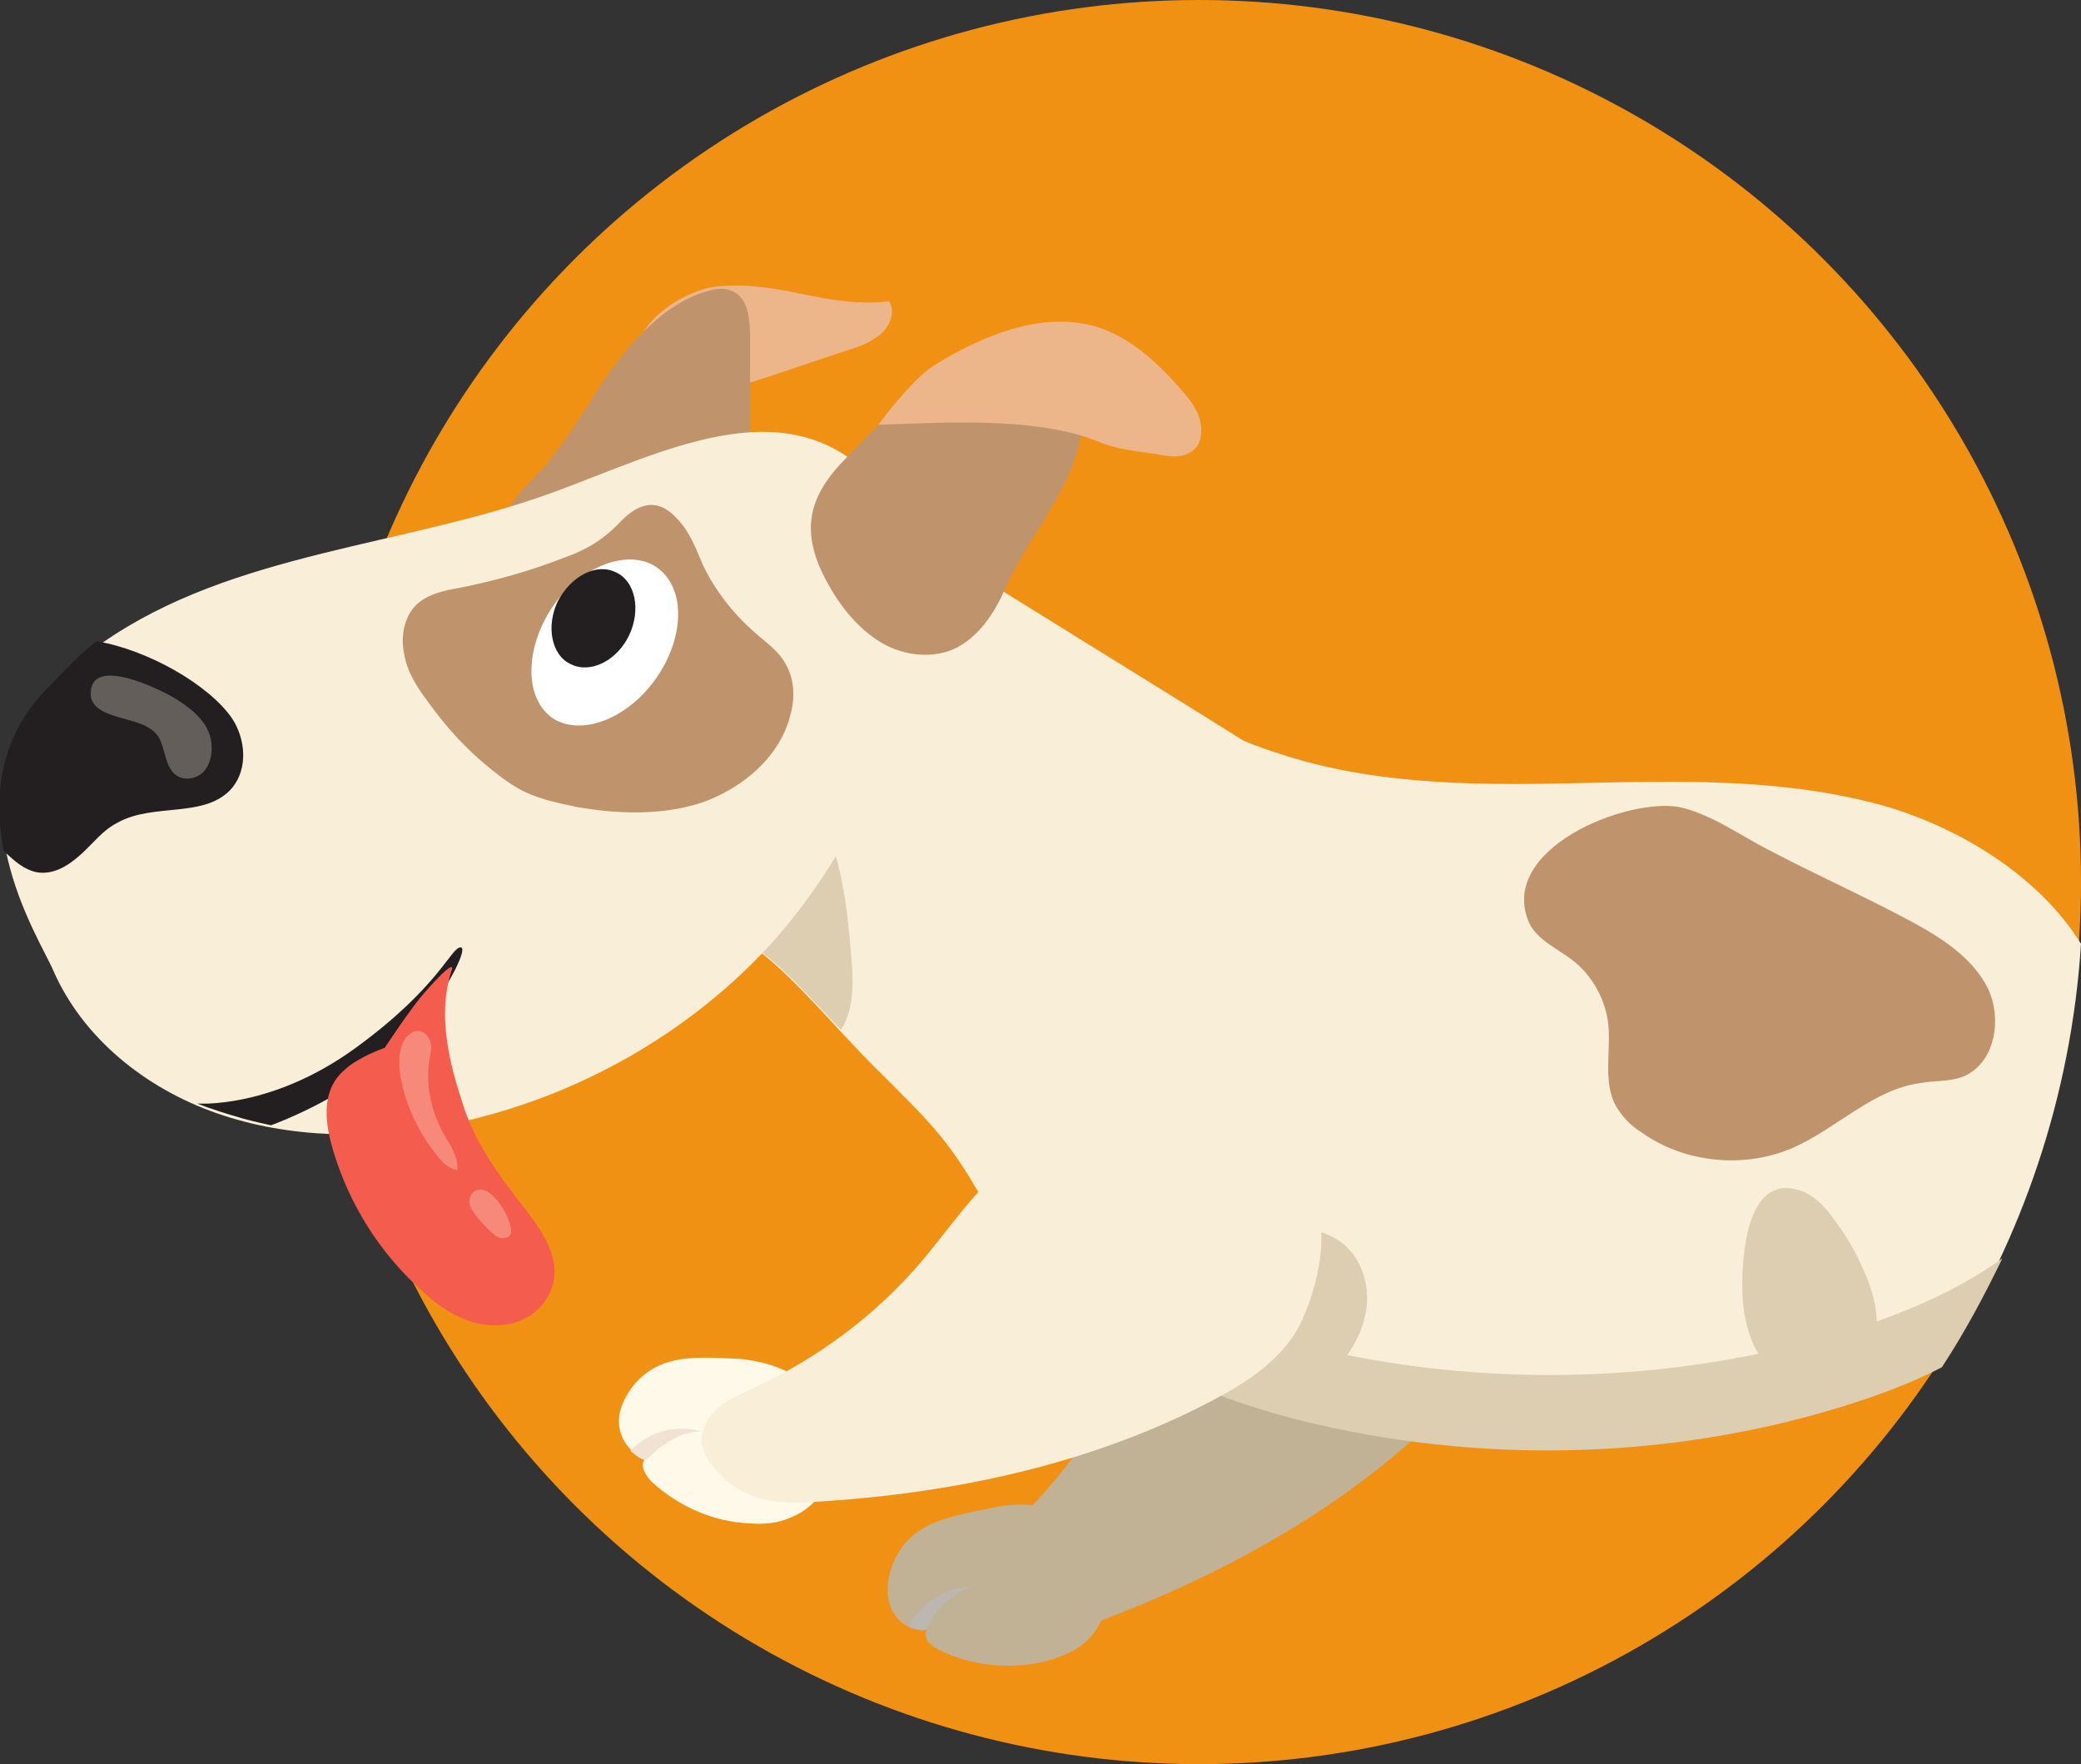 <?xml version="1.0" encoding="utf-8"?>
<!-- Generator: Adobe Illustrator 27.4.1, SVG Export Plug-In . SVG Version: 6.00 Build 0)  -->
<svg version="1.1" id="Layer_2" xmlns="http://www.w3.org/2000/svg" xmlns:xlink="http://www.w3.org/1999/xlink" x="0px" y="0px"
	 width="172px" height="145.8px" viewBox="0 0 172 145.8" style="enable-background:new 0 0 172 145.8;" xml:space="preserve">
<rect x="0" y="0" width="172" height="145.8" fill="#333333" stroke="none"/>
<style type="text/css">
	.st0{fill:#F19114;}
	.st1{fill:#F9EED7;}
	.st2{fill:#DDCEB1;}
	.st3{fill:#C1B195;}
	.st4{fill:#BCB8B1;}
	.st5{fill:#EDB68A;}
	.st6{fill:#BF946D;}
	.st7{fill:#FFF9E9;}
	.st8{fill:#F2E2D3;}
	.st9{fill:#231F20;}
	.st10{fill:#FFFFFF;}
	.st11{opacity:0.29;fill:#FFF9E9;enable-background:new    ;}
	.st12{fill:#F45C4D;}
</style>
<g id="_レイヤー_2">
	<circle class="st0" cx="99.1" cy="72.9" r="72.9"/>
</g>
<path class="st1" d="M70.8,41.3c9.6,6.1,25,15.5,34.5,21.5c2.8,1.8-0.1,0.3,1.7,3.2c1.3,2,2,4.3,2.5,6.7c0.4,2.1,0.7,4.2,0.3,6.3
	c-0.4,2.3-1.5,4.5-2.6,6.6c-3.2,5.8-7.4,11.4-13.3,14.2c-0.7,0.3-11.1,2.1-11.5,1.5c-3.8-7.1-5.1-8.1-10.5-13.5
	c-2.4-2.4-6.1-6.8-8.8-8.9c-3.8-2.9-7.2-6.2-10.1-9.9c-2.2-2.7-4.1-5.8-5-9.2c-2.1-7.8,1.4-25,12.2-23.3
	C64.2,37.2,67.6,39.2,70.8,41.3L70.8,41.3z"/>
<path class="st2" d="M67.8,67.4c-0.3-0.6-0.7-1.2-1.4-1.5c-0.4-0.1-0.9-0.1-1.3-0.1c-2.3,0.4-4.1,2.4-5,4.5c-0.5,1.3-1.1,3.2-1.1,5
	c1.4,1.3,2.8,2.5,4.2,3.6c1.9,1.4,4.2,4,6.3,6.2c0.1-0.1,0.1-0.2,0.2-0.3c1-1.9,0.8-4.2,0.6-6.4C70,74.7,69.5,70.8,67.8,67.4z"/>
<path class="st3" d="M73.7,129.5c-0.4,1.1-0.5,2.4,0,3.5c0.5,1.1,1.7,1.9,2.9,1.7c-0.4,0.7,0.4,1.4,1.1,1.7c2.7,1.3,5.8,1.6,8.7,0.9
	c1.1-0.3,2.2-0.7,3.1-1.4c2.5-2,2.8-6.1,0.9-8.7c-2.1-2.8-5.6-3.3-8.8-2.5C78.2,125.4,75,125.9,73.7,129.5L73.7,129.5z"/>
<path class="st4" d="M80.3,131.1c-2.1,0.1-4.2,1.4-5.2,3.3c0,0,0.9,0.3,0.9,0.3c0.4,0.1,0.5,0,0.6-0.2c0.3-0.5,0.6-1,0.9-1.4
	C78.3,132.2,79.2,131.5,80.3,131.1L80.3,131.1z"/>
<path class="st3" d="M96.9,104c-1.4,2.6-2.3,5.4-3.5,8.2c-2.3,5.4-5.8,10.3-10.2,14.3c-0.8,0.7-1.7,1.5-2.3,2.4
	c-0.6,0.9-0.9,2.1-0.5,3.2c0.3,0.7,0.9,1.3,1.5,1.7c1.3,0.8,2.8,1.3,4.3,1.3c1.7,0,3.3-0.6,4.9-1.2c10.5-4,20.6-9.6,28.5-17.6
	c2-2,3.9-4.2,4.8-6.8c0.9-2.7,0.7-5.9-1.2-7.9c-1.2-1.3-2.8-2-4.5-2.4c-4.6-1.2-9-0.2-13.6-0.4c-1.5-0.1-2.7-0.4-4.1,0.5
	C99.2,100.2,97.9,102.2,96.9,104L96.9,104z"/>
<path class="st5" d="M59.1,23.7c2.4-0.3,4.8,0.1,7.2,0.6c2.4,0.5,4.8,0.9,7.2,0.6c0.5,0.9,0.1,2-0.7,2.7s-1.7,1-2.6,1.3
	c-2.5,0.8-5,1.7-7.5,2.5c-1,0.3-2.1,0.7-3.2,0.8c-1.4,0.2-2.9,0-4.2-0.5C49.3,29.2,55.3,24.2,59.1,23.7L59.1,23.7z"/>
<path class="st6" d="M49.8,31.6c2.3-3.4,5.3-6.7,8.9-7.6c0.7-0.2,1.5-0.2,2.1,0.2c1.1,0.7,1.2,2.4,1.2,3.9c0,2.5,0,4.9,0,7.4
	c0,0.7,0,1.4-0.2,2.1c-0.3,0.8-0.9,1.5-1.6,1.9c-1.5,1.1-3.3,1.7-5.1,2.1c-4.3,1.1-8.8,1.7-13.3,1.6c0-1.9,2.6-3.7,3.5-5
	C47,36.1,48.4,33.8,49.8,31.6L49.8,31.6z"/>
<path class="st1" d="M156.4,66.8c-8-2.4-16.6-2.3-25-2.1c-8.4,0.2-17,0.3-25-2.2c-5.3-1.6-10.2-4.4-15.4-6.3
	c-3.4-1.2-10.1-3.5-13.6-1.5c-2.9,1.7-2.6,6.5-2.8,9.3c-0.6,9.4,1.1,18.8,3.9,27.8c1.2,3.7,2.6,7.4,4.8,10.6
	c5.3,7.7,14.8,12.1,24.2,14.5c14.6,3.6,30.2,3.3,44.6-1.1c2.9-0.9,5.9-2,8.6-3.4c6.4-10,10.5-21.8,11.3-34.4
	C168.7,72.7,162.7,68.8,156.4,66.8L156.4,66.8z"/>
<path class="st2" d="M152.4,110.1c-14.3,4.3-30,4.7-44.6,1.1c-9.4-2.4-26.7-11.6-24.5-8.3c5.3,7.7,14.8,12.1,24.2,14.5
	c14.6,3.6,30.2,3.3,44.6-1.1c2.9-0.9,5.7-1.9,8.4-3.3c1.9-2.9,3.5-5.9,5-9C161.6,106.8,157,108.7,152.4,110.1z"/>
<path class="st7" d="M52.2,114.7c-0.7,1-1.2,2.1-1,3.3c0.2,1.2,1.1,2.3,2.2,2.5c-0.6,0.5-0.1,1.4,0.5,2c2.2,2,5.1,3.3,8.1,3.4
	c1.1,0.1,2.3,0,3.4-0.5c3-1.2,4.5-5,3.4-8c-1.2-3.3-4.4-4.8-7.7-5.1C57.8,112.2,54.5,111.7,52.2,114.7L52.2,114.7z"/>
<path class="st8" d="M58,118.3c-2.1-0.6-4.4,0-5.9,1.6c0,0,0.7,0.6,0.8,0.6c0.3,0.2,0.4,0.2,0.7,0c0.4-0.4,0.8-0.8,1.3-1.1
	C55.8,118.7,56.9,118.3,58,118.3L58,118.3z"/>
<path class="st1" d="M64,77.7c-6.9,7.7-16.5,13.1-26.7,15.2c-6.6,1.3-13.4,1.2-19.4-0.9c-6-2.1-11.1-6.3-13.5-11.8
	c-1.1-2.6-8.8-14.3-0.4-22.9c1.4-1.4,2.8-3,4.5-4.2c10.8-7.5,24.8-7.9,37.2-12.4c9-3.3,19.2-8.8,26.5-1.1c5.5,5.8,2.9,17.8,0.2,24.8
	C70.4,69,67.6,73.6,64,77.7L64,77.7z"/>
<path class="st9" d="M3.9,56.9c1.3-1.3,2.6-2.8,4.1-3.9c4.2,0.7,9.3,3.6,11.2,6.4c1.1,1.7,1.3,4.1,0,5.7c-2.2,2.6-6.5,1.2-9.5,2.9
	c-1.2,0.6-2,1.7-3,2.6c-1,0.9-2.2,1.7-3.6,1.5c-1.1-0.2-2-1-2.8-1.8C-0.5,66-0.2,61.1,3.9,56.9L3.9,56.9z"/>
<path class="st6" d="M80.9,28.5c0.6-0.4,1.3-0.7,2.1-0.7c1.7,0.1,6.2,3.5,6.4,5.2c0.8,5.8-3.9,10.3-6.3,15.6
	c-0.9,2.1-2.3,4.2-4.4,5.1c-2,0.8-4.4,0.4-6.2-0.8c-1.8-1.2-3.2-3-4.2-4.9c-2.1-3.9-1.6-6.8,1.4-9.9C73,34.6,76.6,31.1,80.9,28.5z"
	/>
<path class="st5" d="M77.2,30.2c4.2-2.6,9.4-4.7,14-3c2.6,1,4.7,3,6.6,5.2c0.6,0.7,1.2,1.5,1.4,2.4c0.2,0.9,0.1,2-0.7,2.5
	c-0.7,0.5-1.6,0.5-2.5,0.3c-1.8-0.3-3.6-0.4-5.2-1.1C85.4,34.3,77,35,72.6,35.1C72.6,35.1,75.3,31.4,77.2,30.2L77.2,30.2z"/>
<path class="st6" d="M55.9,42.8c1.1,1.1,1.6,2.5,2.2,3.9c1,2.1,2.5,4,4.2,5.5c1,0.9,2.1,1.6,2.7,2.8c0.7,1.3,0.7,2.8,0.3,4.2
	c-0.9,3.4-3.9,5.9-7.2,7.1c-3.3,1.1-6.9,1-10.4,0.4c-1.4-0.3-2.9-0.6-4.2-1.2c-1.1-0.5-2-1.2-3-2c-2-1.6-3.7-3.5-5.2-5.6
	c-0.9-1.2-1.7-2.5-1.9-3.9c-0.3-1.4,0-3.1,1.1-4.1c0.9-0.8,2.2-1.1,3.4-1.3c3-0.6,5.9-1.4,8.7-2.5c2-0.7,3.4-1.6,4.8-3.1
	C52.9,41.5,54.4,41.2,55.9,42.8L55.9,42.8z"/>
<path class="st10" d="M45.6,59.3c2.3,1.6,6.2,0.2,8.6-3.2c2.4-3.4,2.5-7.5,0.1-9.2c-2.3-1.6-6.2-0.2-8.6,3.2
	C43.4,53.5,43.3,57.6,45.6,59.3z"/>
<path class="st9" d="M46.1,49.7c-1,2.1-0.5,4.5,1.1,5.2c1.6,0.8,3.8-0.3,4.8-2.4c1-2.1,0.5-4.5-1.1-5.2
	C49.3,46.5,47.2,47.6,46.1,49.7L46.1,49.7z"/>
<path class="st11" d="M14.6,57.8c1.1,0.7,2.1,1.5,2.6,2.6c0.5,1.1,0.4,2.7-0.5,3.5c-0.6,0.5-1.5,0.6-2.1,0.2c-1-0.7-0.9-2.2-1.5-3.2
	c-1-1.5-3.4-1.3-4.9-2.3c-0.4-0.3-0.7-0.7-0.7-1.2C7.4,54,13.5,57.1,14.6,57.8L14.6,57.8z"/>
<path class="st9" d="M16.3,91.2c0,0,6.1,0.5,13.1-4.6c7-5.1,7.9-8.4,8.7-8.3c0.7,0.1-1.9,5.2-5.9,8.9c-3.9,3.7-9.8,5.8-9.8,5.8
	s-1.9-0.4-2.8-0.7C17.5,91.7,16.3,91.2,16.3,91.2L16.3,91.2z"/>
<path class="st12" d="M38.4,91.7c0.9,2.6,2.5,5,4.3,7.3c1.3,1.7,2.8,3.5,3.1,5.5c0.3,2-1,4.3-3.6,4.9c-1.4,0.3-2.8,0.1-4.1-0.5
	c-1.2-0.5-2.2-1.3-3.1-2.1c-3.7-3.3-6.1-7.3-7.4-11.5c-0.7-2.3-1.2-5.1,0.9-6.9c1.2-1.1,3.3-1.8,3.3-1.8s1.7-2.6,2.9-4.1
	c0.9-1.1,3.1-3.5,2.6-2.2C35.8,84.8,38,90.3,38.4,91.7L38.4,91.7z"/>
<path class="st11" d="M35.6,87c-0.5,2.2-0.1,4.5,1,6.6c0.6,1,1.3,2,1.2,3.1c-0.7-0.1-1.2-0.6-1.6-1.1c-1.4-1.7-2.4-3.7-2.9-5.7
	c-0.3-1.1-0.6-3.1,0.3-4.2C34.8,84.4,35.9,85.9,35.6,87L35.6,87z"/>
<path class="st11" d="M40.8,98.9c0.7,0.7,1.2,1.6,1.4,2.5c0.1,0.3,0.1,0.8-0.4,0.9c-0.4,0.1-0.8-0.1-1-0.3c-0.7-0.6-1.3-1.3-1.8-2
	C38.3,98.7,39.6,97.6,40.8,98.9L40.8,98.9z"/>
<path class="st2" d="M110.8,112.7c1-1.2,1.8-2.6,2.1-4.3c0.3-1.6-0.1-3.5-1.1-4.8c-1.5-1.9-4-2.4-6.1-1.6c-2,0.8-3.6,2.6-4.5,4.7
	c-1.3,2.8-1.5,7.1,1.6,9C105.3,117.3,109.1,114.6,110.8,112.7L110.8,112.7z"/>
<path class="st1" d="M82,97.3c-2.1,2.1-3.8,4.5-5.7,6.8c-3.8,4.5-8.6,8.1-14,10.6c-1,0.5-2,0.9-2.9,1.6c-0.8,0.7-1.5,1.8-1.4,2.9
	c0.1,0.8,0.5,1.5,1,2.1c1,1.2,2.3,2.1,3.7,2.5c1.6,0.5,3.3,0.4,5,0.3c11.2-0.7,22.5-3.1,32.4-8.3c2.5-1.3,4.9-2.8,6.6-5.1
	c1.7-2.3,3.3-8.1,2.1-10.6c-0.7-1.6-3-0.1-4.5-1c-4.1-2.6-8.5-2.8-12.9-4.4c-1.4-0.5-2.5-1.2-4.1-0.8C85.3,94.4,83.5,95.9,82,97.3
	L82,97.3z"/>
<path class="st2" d="M144,106.3c0,3,0.9,6.3,3.5,7.7c1.3,0.7,2.9,0.8,4.2,0.3c1.4-0.5,2.5-1.6,3-2.9c0.9-2.1,0.2-4.6-0.8-6.7
	c-0.6-1.4-1.4-2.7-2.3-3.9c-0.7-1-1.6-2-2.8-2.4C144.4,96.9,144,103.7,144,106.3L144,106.3z"/>
<path class="st6" d="M126.4,76.3c0.7,1.4,2.3,2.1,3.5,3c1.6,1.2,2.7,3.1,3,5.1c0.3,2.2-0.4,4.6,0.5,6.7c0.5,1,1.3,1.9,2.3,2.5
	c3.5,2.5,8.4,3,12.4,1.3c3.7-1.6,6.7-4.9,10.7-5.4c1.1-0.2,2.3-0.1,3.4-0.5c2.8-1.1,3.4-5.1,1.9-7.7c-1.5-2.6-4.3-4.2-7-5.6
	c-3.6-1.9-7.2-3.5-10.8-5.4c-2.4-1.2-4.8-3-7.5-3.6C134.4,65.9,123.7,70.2,126.4,76.3L126.4,76.3z"/>
</svg>
